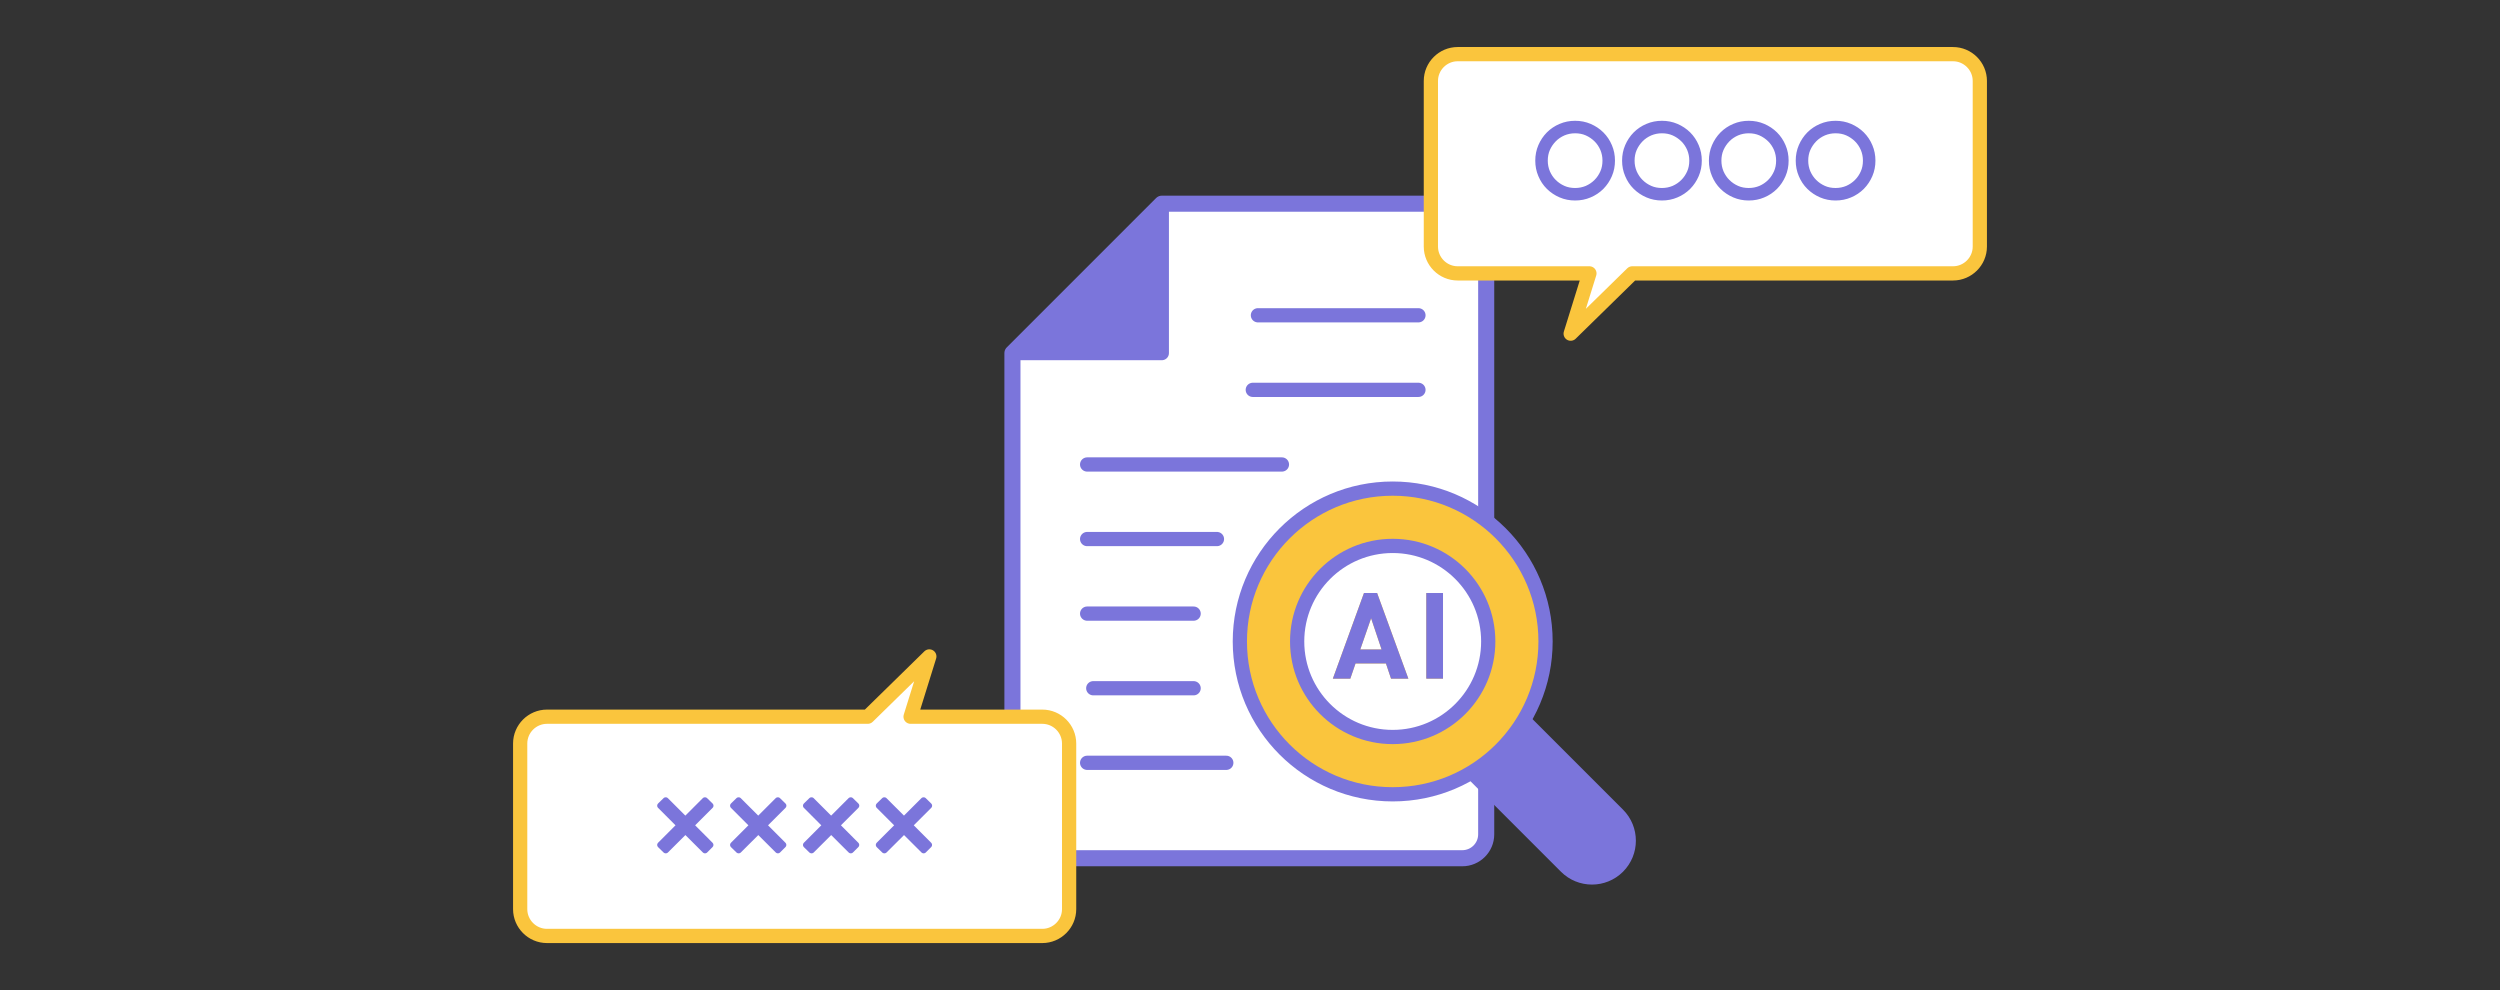 <?xml version="1.0" encoding="UTF-8"?><svg id="a" xmlns="http://www.w3.org/2000/svg" viewBox="0 0 404 160"><rect x="0" y="0" width="404" height="160" fill="#333333" stroke="none"/><path d="M236.31,32.92h-48.56l-24.14,24.14v77.77c0,2.13,1.73,3.86,3.86,3.86h68.84c2.13,0,3.86-1.73,3.86-3.86V36.78c0-2.13-1.73-3.86-3.86-3.86Z" fill="#fff" stroke="#7b75db" stroke-linecap="round" stroke-linejoin="round" stroke-width="2.6"/><path d="M199.61,138.69h-32.14c-2.13,0-3.86-1.73-3.86-3.86V57.06l24.14-24.14h48.56c2.13,0,3.86,1.73,3.86,3.86v38.28" fill="none" stroke="#7b75db" stroke-linecap="round" stroke-linejoin="round" stroke-width="2.3"/><polyline points="163.61 57.06 187.75 57.06 187.75 32.92" fill="#7b75db" stroke="#7b75db" stroke-linecap="round" stroke-linejoin="round" stroke-width="2.3"/><line x1="175.68" y1="75.06" x2="207.16" y2="75.06" fill="none" stroke="#7b75db" stroke-linecap="round" stroke-linejoin="round" stroke-width="2.3"/><line x1="175.68" y1="87.11" x2="196.66" y2="87.11" fill="none" stroke="#7b75db" stroke-linecap="round" stroke-linejoin="round" stroke-width="2.3"/><line x1="175.68" y1="99.16" x2="192.89" y2="99.16" fill="none" stroke="#7b75db" stroke-linecap="round" stroke-linejoin="round" stroke-width="2.3"/><line x1="203.28" y1="50.95" x2="229.22" y2="50.95" fill="none" stroke="#7b75db" stroke-linecap="round" stroke-linejoin="round" stroke-width="2.3"/><line x1="202.45" y1="63" x2="229.22" y2="63" fill="none" stroke="#7b75db" stroke-linecap="round" stroke-linejoin="round" stroke-width="2.3"/><line x1="176.67" y1="111.22" x2="192.89" y2="111.22" fill="none" stroke="#7b75db" stroke-linecap="round" stroke-linejoin="round" stroke-width="2.3"/><line x1="175.68" y1="123.27" x2="198.17" y2="123.27" fill="none" stroke="#7b75db" stroke-linecap="round" stroke-linejoin="round" stroke-width="2.3"/><circle cx="225.06" cy="103.66" r="24.7" fill="#fac53d" stroke="#7b75db" stroke-linecap="round" stroke-linejoin="round" stroke-width="2.3"/><circle cx="225.06" cy="103.66" r="15.44" fill="#fff" stroke="#7b75db" stroke-linecap="round" stroke-linejoin="round" stroke-width="2.3"/><path d="M247.04,115.6l15.24,15.24c2.77,2.77,2.77,7.26,0,10.03h0c-2.77,2.77-7.26,2.77-10.03,0l-15.24-15.24" fill="#7b75db"/><path d="M224.79,109.67l-.82-2.45h-4.92l-.84,2.45h-2.82l5.03-13.84h2.12l5.05,13.84h-2.82ZM221.57,99.91l-1.75,5.04h3.44l-1.69-5.04Z" fill="#fac53d"/><path d="M230.49,109.67v-13.84h2.7v13.84h-2.7Z" fill="#fac53d"/><path d="M224.79,109.67l-.82-2.45h-4.92l-.84,2.45h-2.82l5.03-13.84h2.12l5.05,13.84h-2.82ZM221.57,99.91l-1.75,5.04h3.44l-1.69-5.04Z" fill="#7b75db"/><path d="M230.49,109.67v-13.84h2.7v13.84h-2.7Z" fill="#7b75db"/><path d="M315.61,8.75h-80.05c-2.38,0-4.33,1.95-4.33,4.33v26.77c0,2.38,1.95,4.33,4.33,4.33h21.29l-3.03,9.74,9.95-9.74h51.84c2.38,0,4.33-1.95,4.33-4.33V13.08c0-2.38-1.95-4.33-4.33-4.33Z" fill="#fff"/><path d="M315.61,8.75h-80.05c-2.38,0-4.33,1.95-4.33,4.33v26.77c0,2.38,1.95,4.33,4.33,4.33h21.29l-3.03,9.74,9.95-9.74h51.84c2.38,0,4.33-1.95,4.33-4.33V13.08c0-2.38-1.95-4.33-4.33-4.33Z" fill="none" stroke="#fac53d" stroke-linejoin="round" stroke-width="2.3"/><path d="M168.44,115.82h-21.29l3.03-9.74-9.95,9.74h-51.84c-2.38,0-4.33,1.95-4.33,4.33v26.77c0,2.38,1.95,4.33,4.33,4.33h80.05c2.38,0,4.33-1.95,4.33-4.33v-26.77c0-2.38-1.95-4.33-4.33-4.33Z" fill="#fff"/><path d="M168.44,115.82h-21.29l3.03-9.74-9.95,9.74h-51.84c-2.38,0-4.33,1.95-4.33,4.33v26.77c0,2.38,1.95,4.33,4.33,4.33h80.05c2.38,0,4.33-1.95,4.33-4.33v-26.77c0-2.38-1.95-4.33-4.33-4.33Z" fill="none" stroke="#fac53d" stroke-linejoin="round" stroke-width="2.3"/><path d="M254.54,31.9c-.82,0-1.59-.15-2.31-.46-.72-.31-1.35-.73-1.9-1.27s-.97-1.18-1.27-1.9c-.31-.72-.46-1.49-.46-2.31s.15-1.59.46-2.31c.31-.72.73-1.35,1.27-1.9.54-.54,1.18-.97,1.9-1.27.72-.31,1.49-.46,2.31-.46s1.59.15,2.31.46c.72.31,1.35.73,1.9,1.27.54.54.97,1.18,1.27,1.9.31.72.46,1.49.46,2.31s-.15,1.59-.46,2.31c-.31.72-.73,1.35-1.27,1.9-.54.54-1.18.97-1.9,1.27-.72.31-1.49.46-2.31.46ZM254.54,30.88c.68,0,1.32-.13,1.92-.38.59-.26,1.11-.61,1.56-1.06.45-.45.8-.97,1.06-1.56.26-.59.38-1.23.38-1.92s-.13-1.32-.38-1.92c-.26-.59-.61-1.12-1.06-1.56s-.97-.8-1.56-1.06c-.59-.26-1.23-.38-1.92-.38s-1.32.13-1.92.38c-.59.26-1.12.61-1.56,1.06s-.8.97-1.06,1.56c-.26.59-.38,1.23-.38,1.92s.13,1.32.38,1.92c.26.59.61,1.12,1.06,1.56.45.45.97.8,1.56,1.06.59.26,1.23.38,1.92.38Z" fill="#7b75db" stroke="#7b75db" stroke-linecap="round" stroke-linejoin="round"/><path d="M268.57,31.9c-.82,0-1.59-.15-2.31-.46-.72-.31-1.35-.73-1.9-1.27s-.97-1.18-1.27-1.9c-.31-.72-.46-1.49-.46-2.31s.15-1.59.46-2.31c.31-.72.73-1.35,1.27-1.9.54-.54,1.18-.97,1.9-1.27.72-.31,1.49-.46,2.31-.46s1.59.15,2.31.46c.72.31,1.35.73,1.9,1.27.54.54.97,1.18,1.27,1.9.31.72.46,1.49.46,2.31s-.15,1.59-.46,2.31c-.31.72-.73,1.35-1.27,1.9-.54.54-1.18.97-1.9,1.27-.72.31-1.49.46-2.31.46ZM268.57,30.88c.68,0,1.32-.13,1.92-.38.59-.26,1.11-.61,1.56-1.06.45-.45.8-.97,1.06-1.56.26-.59.38-1.23.38-1.92s-.13-1.32-.38-1.92c-.26-.59-.61-1.12-1.06-1.56s-.97-.8-1.56-1.06c-.59-.26-1.23-.38-1.92-.38s-1.32.13-1.92.38c-.59.26-1.12.61-1.56,1.06s-.8.97-1.06,1.56c-.26.59-.38,1.23-.38,1.92s.13,1.32.38,1.92c.26.59.61,1.12,1.06,1.56.45.45.97.8,1.56,1.06.59.26,1.23.38,1.92.38Z" fill="#7b75db" stroke="#7b75db" stroke-linecap="round" stroke-linejoin="round"/><path d="M282.6,31.9c-.82,0-1.59-.15-2.31-.46-.72-.31-1.35-.73-1.9-1.27s-.97-1.18-1.27-1.9c-.31-.72-.46-1.49-.46-2.31s.15-1.59.46-2.31c.31-.72.73-1.35,1.27-1.9.54-.54,1.18-.97,1.9-1.27.72-.31,1.49-.46,2.31-.46s1.59.15,2.31.46c.72.31,1.35.73,1.9,1.27.54.54.97,1.18,1.27,1.9.31.72.46,1.49.46,2.31s-.15,1.59-.46,2.31c-.31.72-.73,1.35-1.27,1.9-.54.54-1.18.97-1.9,1.27-.72.31-1.49.46-2.31.46ZM282.6,30.88c.68,0,1.32-.13,1.92-.38.59-.26,1.11-.61,1.56-1.06.45-.45.8-.97,1.06-1.56.26-.59.38-1.23.38-1.92s-.13-1.32-.38-1.92c-.26-.59-.61-1.12-1.06-1.56s-.97-.8-1.56-1.06c-.59-.26-1.23-.38-1.92-.38s-1.32.13-1.92.38c-.59.26-1.12.61-1.56,1.06s-.8.97-1.06,1.56c-.26.59-.38,1.23-.38,1.92s.13,1.32.38,1.92c.26.59.61,1.12,1.06,1.56.45.45.97.8,1.56,1.06.59.26,1.23.38,1.92.38Z" fill="#7b75db" stroke="#7b75db" stroke-linecap="round" stroke-linejoin="round"/><path d="M296.63,31.9c-.82,0-1.59-.15-2.31-.46-.72-.31-1.35-.73-1.9-1.27s-.97-1.18-1.27-1.9c-.31-.72-.46-1.49-.46-2.31s.15-1.59.46-2.31c.31-.72.73-1.35,1.27-1.9.54-.54,1.18-.97,1.9-1.27.72-.31,1.49-.46,2.31-.46s1.59.15,2.31.46c.72.31,1.35.73,1.9,1.27.54.54.97,1.18,1.27,1.9.31.72.46,1.49.46,2.31s-.15,1.59-.46,2.31c-.31.72-.73,1.35-1.27,1.9-.54.54-1.18.97-1.9,1.27-.72.31-1.49.46-2.31.46ZM296.63,30.88c.68,0,1.32-.13,1.92-.38.59-.26,1.11-.61,1.56-1.06.45-.45.8-.97,1.06-1.56.26-.59.38-1.23.38-1.92s-.13-1.32-.38-1.92c-.26-.59-.61-1.12-1.06-1.56s-.97-.8-1.56-1.06c-.59-.26-1.23-.38-1.92-.38s-1.32.13-1.92.38c-.59.26-1.12.61-1.56,1.06s-.8.97-1.06,1.56c-.26.59-.38,1.23-.38,1.92s.13,1.32.38,1.92c.26.59.61,1.12,1.06,1.56.45.45.97.8,1.56,1.06.59.26,1.23.38,1.92.38Z" fill="#7b75db" stroke="#7b75db" stroke-linecap="round" stroke-linejoin="round"/><path d="M107.58,137.4l-.88-.86,3.17-3.17-3.17-3.17.88-.86,3.17,3.17,3.17-3.17.88.86-3.17,3.17,3.16,3.17-.86.86-3.17-3.16-3.17,3.16Z" fill="#7b75db" stroke="#7b75db" stroke-linecap="round" stroke-linejoin="round"/><path d="M119.36,137.4l-.88-.86,3.17-3.17-3.17-3.17.88-.86,3.17,3.17,3.17-3.17.88.86-3.17,3.17,3.16,3.17-.86.86-3.17-3.16-3.17,3.16Z" fill="#7b75db" stroke="#7b75db" stroke-linecap="round" stroke-linejoin="round"/><path d="M131.14,137.4l-.88-.86,3.17-3.17-3.17-3.17.88-.86,3.17,3.17,3.17-3.17.88.86-3.17,3.17,3.16,3.17-.86.86-3.17-3.16-3.17,3.16Z" fill="#7b75db" stroke="#7b75db" stroke-linecap="round" stroke-linejoin="round"/><path d="M142.91,137.4l-.88-.86,3.17-3.17-3.17-3.17.88-.86,3.17,3.17,3.17-3.17.88.86-3.17,3.17,3.16,3.17-.86.86-3.17-3.16-3.17,3.16Z" fill="#7b75db" stroke="#7b75db" stroke-linecap="round" stroke-linejoin="round"/></svg>